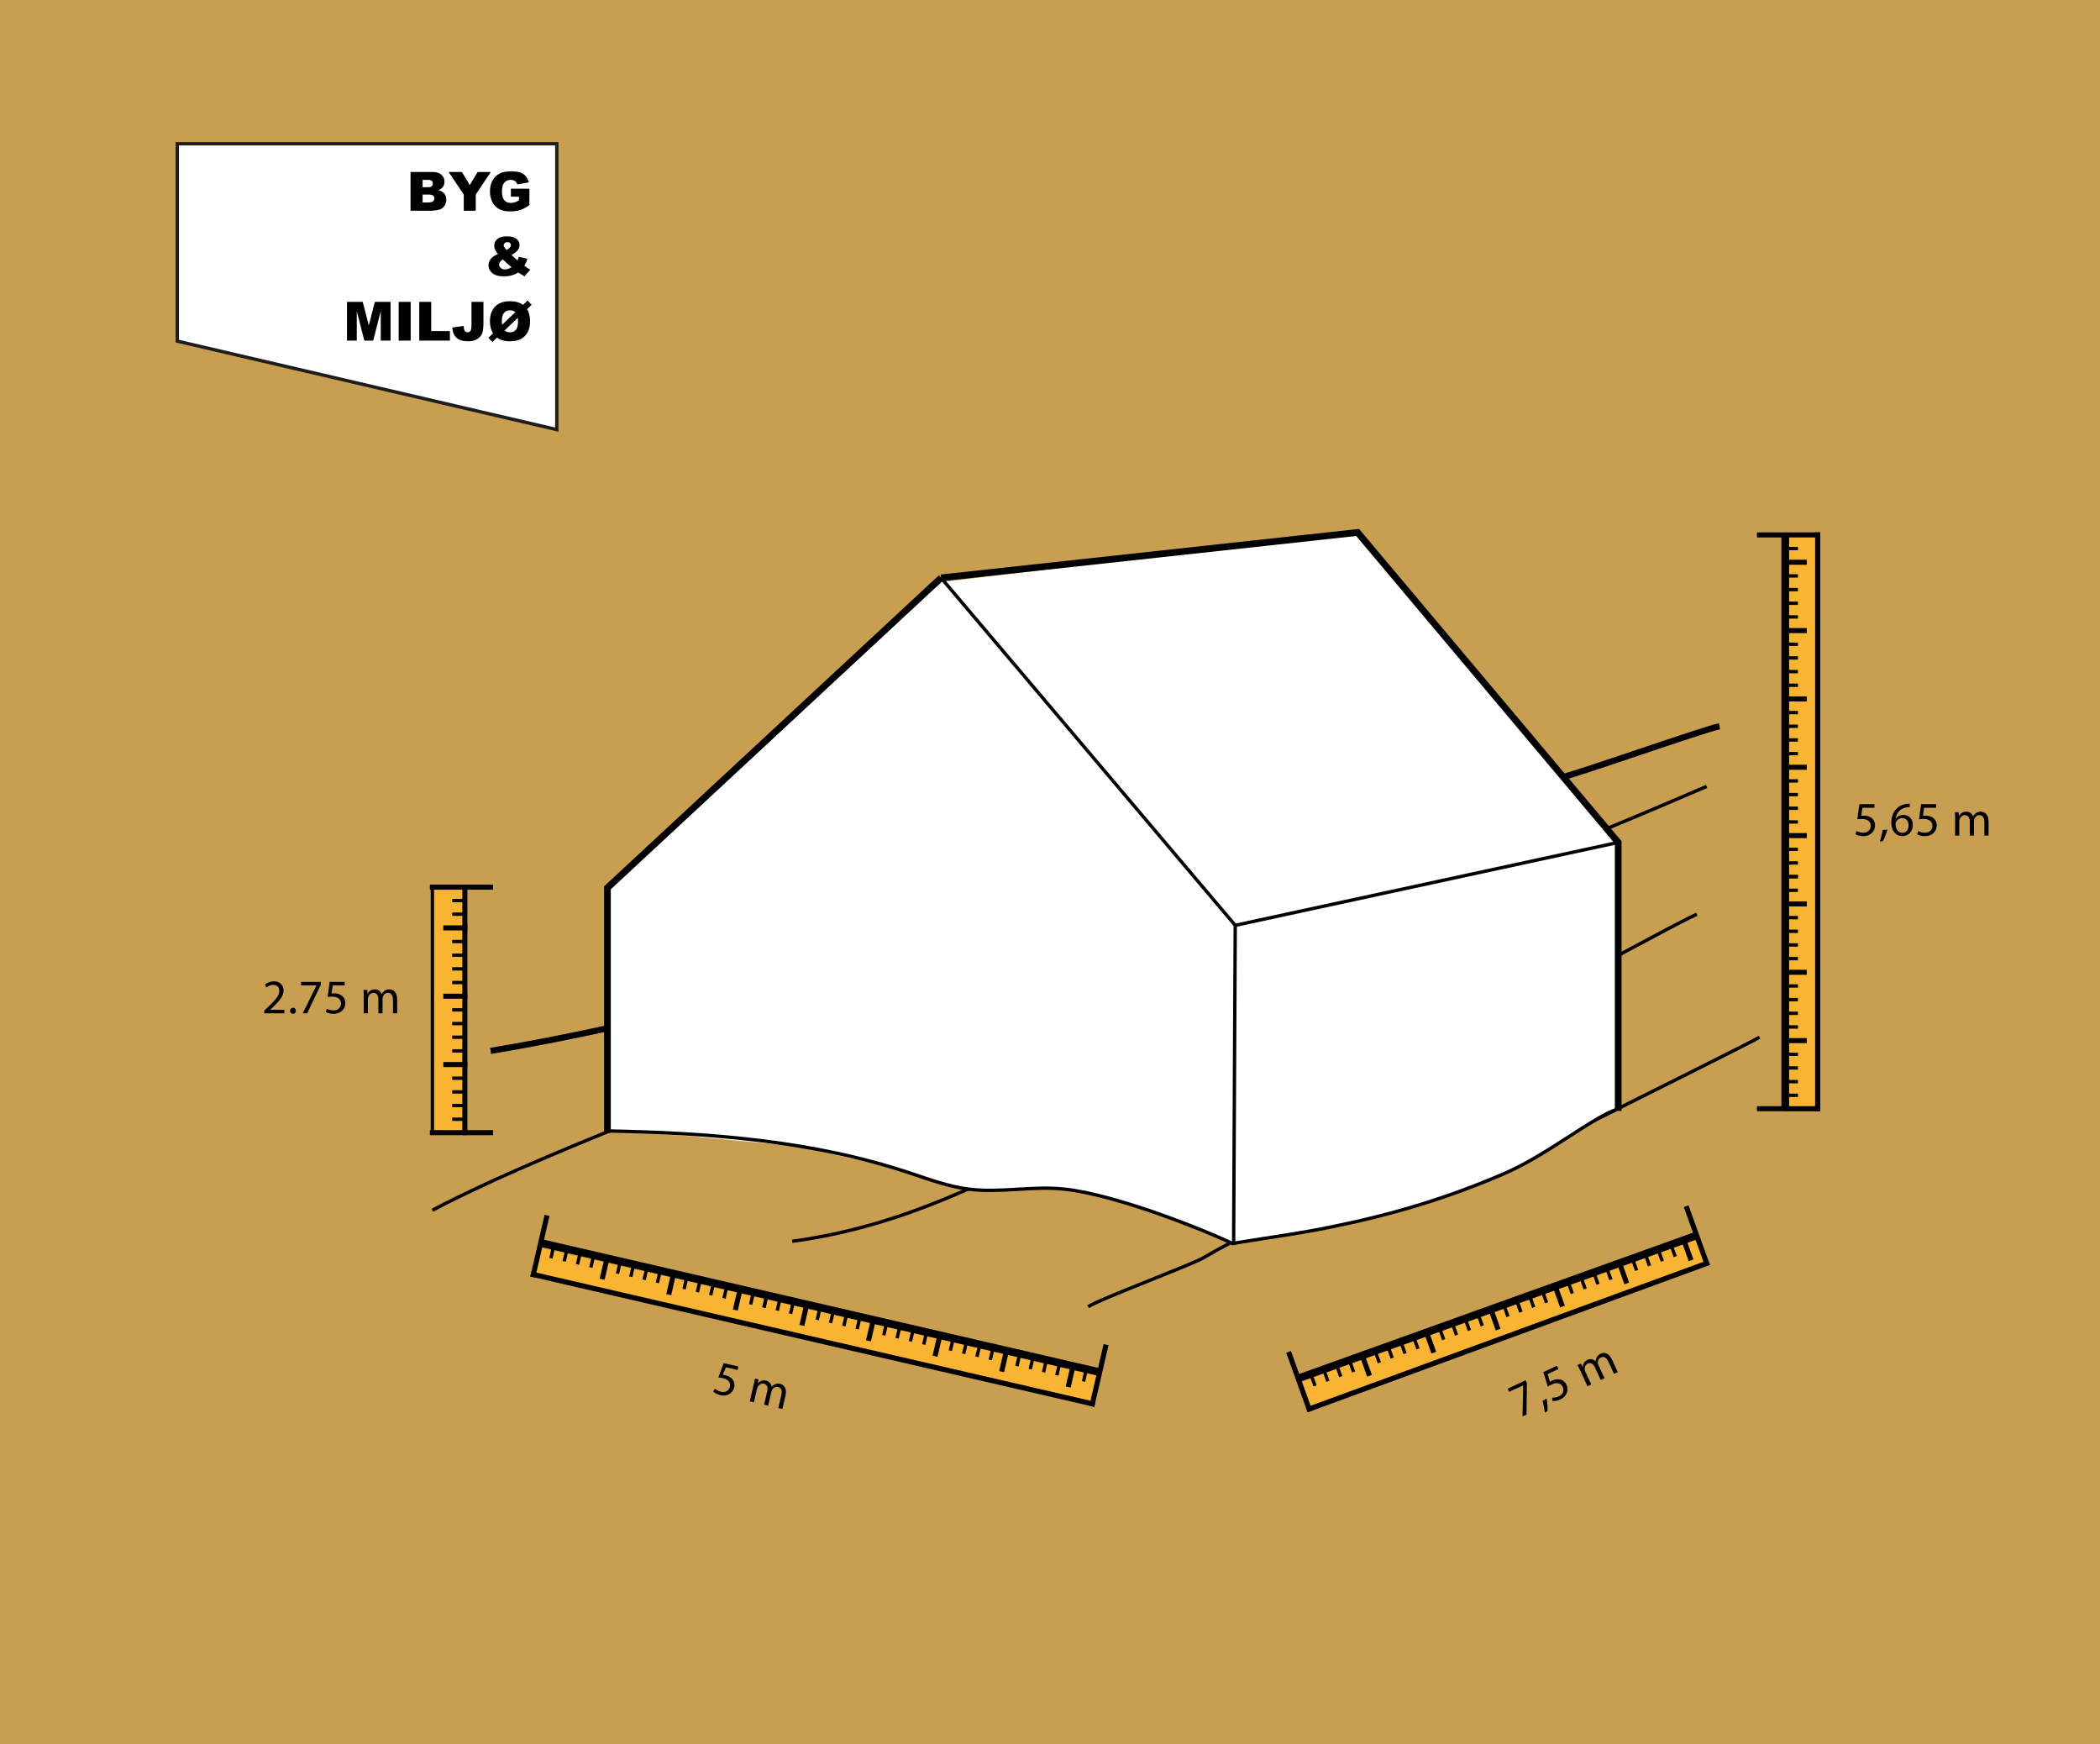 <svg xmlns="http://www.w3.org/2000/svg" viewBox="0 0 1024 850.39"><rect x="0" y="0" width="1024" height="850.39" fill="#808080" stroke="none"/><defs><style>      .cls-1, .cls-2, .cls-3, .cls-4, .cls-5, .cls-6, .cls-7, .cls-8, .cls-9 {        stroke-miterlimit: 10;      }      .cls-1, .cls-3, .cls-6, .cls-7 {        stroke-width: 1.64px;      }      .cls-1, .cls-10 {        fill: #fff;      }      .cls-1, .cls-7 {        stroke: #1d1d1b;      }      .cls-11, .cls-12, .cls-10, .cls-13 {        stroke-width: 0px;      }      .cls-2 {        stroke-width: 3.28px;      }      .cls-2, .cls-3, .cls-4, .cls-5, .cls-6, .cls-8, .cls-9 {        fill: none;        stroke: #000;      }      .cls-3, .cls-8, .cls-9 {        stroke-linecap: square;      }      .cls-12, .cls-13, .cls-7 {        fill: #f9b431;      }      .cls-4 {        stroke-width: 3.77px;      }      .cls-5 {        stroke-width: 3px;      }      .cls-13 {        opacity: .6;      }      .cls-8 {        stroke-width: 2.46px;      }      .cls-9 {        stroke-width: 2.51px;      }    </style></defs><g id="Baggrund"><rect class="cls-13" width="1024" height="850.39"></rect><rect class="cls-7" x="870.52" y="260.81" width="15.83" height="280.01"></rect><rect class="cls-12" x="210.85" y="432.41" width="15.82" height="119.84"></rect><polygon class="cls-12" points="263.99 608.59 260.68 622.93 532.6 684.68 537.19 670.9 263.99 608.59"></polygon><polygon class="cls-12" points="633.55 672.7 639.2 686.7 832.17 615.72 827.43 602.63 633.55 672.7"></polygon></g><g id="Koter"><path class="cls-6" d="M210.85,590.1c44.45-23.85,147.18-63.39,195.03-79.36,40.91-13.65,79.65-33.38,120.89-45.98,67.82-20.72,140.48-21.61,208.29-42.36,23.43-7.17,74.57-29.33,97.12-38.96"></path><path class="cls-6" d="M530.6,637.13c5.67-3.79,50.25-20.37,56.14-23.83,72.8-42.87,126.76-33.5,201.73-72.48,5.66-2.94,64.02-31.89,69.5-35.1"></path><path class="cls-6" d="M386.28,605.22c58.44-7.78,100.33-33.73,120.95-41.12,83.13-29.78,169.54-50.18,251.45-83.15,15.15-6.1,53.91-28.38,68.74-35.2"></path><path class="cls-5" d="M239.22,512.39c160.71-26.66,356.41-101.85,520.94-133,7.25-1.37,71.03-23.94,78.3-25.27"></path><polygon class="cls-10" points="458.89 283.84 296.2 433.72 296.63 551.13 336.86 554 387.64 558.79 426.92 567.42 466.81 579.57 484.4 580.83 510.27 578.91 530.6 580.83 542.64 584.73 562.6 590.1 584.89 600.17 600.94 606.27 619.75 603.32 649 598.27 680.65 591.38 709.89 581.65 733.56 572.17 749.83 563.71 766.49 553.26 775.48 547.2 784.17 541.66 789.07 541.66 788.9 411.12 661.91 259.61 458.89 283.84"></polygon><line class="cls-8" x1="210.85" y1="432.56" x2="239.22" y2="432.56"></line><line class="cls-8" x1="210.85" y1="552.25" x2="239.22" y2="552.25"></line><line class="cls-3" x1="226.67" y1="545.71" x2="221.31" y2="545.71"></line><line class="cls-3" x1="226.67" y1="539.04" x2="221.31" y2="539.04"></line><line class="cls-3" x1="226.67" y1="532.38" x2="221.31" y2="532.38"></line><line class="cls-3" x1="226.67" y1="525.71" x2="221.31" y2="525.71"></line><line class="cls-8" x1="226.67" y1="519.05" x2="217.4" y2="519.05"></line><line class="cls-3" x1="226.67" y1="512.39" x2="221.31" y2="512.39"></line><line class="cls-3" x1="226.67" y1="505.72" x2="221.31" y2="505.72"></line><line class="cls-3" x1="226.67" y1="499.06" x2="221.31" y2="499.06"></line><line class="cls-3" x1="226.67" y1="492.39" x2="221.31" y2="492.39"></line><line class="cls-8" x1="226.67" y1="485.73" x2="217.4" y2="485.73"></line><line class="cls-3" x1="226.67" y1="479.06" x2="221.31" y2="479.06"></line><line class="cls-3" x1="226.67" y1="472.4" x2="221.31" y2="472.4"></line><line class="cls-3" x1="226.67" y1="465.74" x2="221.31" y2="465.74"></line><line class="cls-3" x1="226.67" y1="459.07" x2="221.31" y2="459.07"></line><line class="cls-8" x1="226.67" y1="452.41" x2="217.4" y2="452.41"></line><line class="cls-3" x1="226.67" y1="445.74" x2="221.31" y2="445.74"></line><line class="cls-3" x1="226.67" y1="439.08" x2="221.31" y2="439.08"></line><line class="cls-3" x1="210.85" y1="432.56" x2="210.85" y2="552.25"></line></g><g id="Front"><polyline class="cls-6" points="458.89 281.75 602.32 451.17 601.54 607.11"></polyline><polyline class="cls-2" points="296.2 552.25 296.2 432.88 458.89 281.75"></polyline><polyline class="cls-2" points="789.07 541.66 789.07 410.74 662 259.61 458.89 281.75"></polyline><line class="cls-6" x1="602.32" y1="451.17" x2="789.07" y2="410.74"></line><path class="cls-6" d="M788.47,540.82c-12.43,4.32-33.92,22.29-54.91,31.35-27.73,11.97-54.05,19.86-83.65,25.9-17.34,3.54-26.47,4.55-48.97,8.19-10.42-5.02-55.97-23.95-82.81-26.56-15.05-1.47-30.3,1.97-45.32.15-9.98-1.21-19.52-4.72-29.06-7.9-47.35-15.82-98.23-19.64-148.14-20.54"></path><line class="cls-8" x1="226.67" y1="432.56" x2="226.67" y2="552.25"></line><line class="cls-4" x1="870.52" y1="260.81" x2="870.52" y2="540.58"></line><line class="cls-8" x1="886.34" y1="260.81" x2="857.97" y2="260.81"></line><line class="cls-8" x1="886.34" y1="540.58" x2="857.97" y2="540.58"></line><line class="cls-3" x1="870.52" y1="534.04" x2="875.88" y2="534.04"></line><line class="cls-3" x1="870.52" y1="527.38" x2="875.88" y2="527.38"></line><line class="cls-3" x1="870.52" y1="520.71" x2="875.88" y2="520.71"></line><line class="cls-3" x1="870.52" y1="514.05" x2="875.88" y2="514.05"></line><line class="cls-8" x1="870.52" y1="507.38" x2="879.79" y2="507.38"></line><line class="cls-3" x1="870.52" y1="500.72" x2="875.88" y2="500.72"></line><line class="cls-3" x1="870.52" y1="494.06" x2="875.88" y2="494.06"></line><line class="cls-3" x1="870.52" y1="487.39" x2="875.88" y2="487.39"></line><line class="cls-3" x1="870.52" y1="480.73" x2="875.88" y2="480.73"></line><line class="cls-8" x1="870.52" y1="474.06" x2="879.79" y2="474.06"></line><line class="cls-3" x1="870.52" y1="467.4" x2="875.88" y2="467.4"></line><line class="cls-3" x1="870.52" y1="460.73" x2="875.88" y2="460.73"></line><line class="cls-3" x1="870.52" y1="454.07" x2="875.88" y2="454.07"></line><line class="cls-3" x1="870.52" y1="447.41" x2="875.88" y2="447.41"></line><line class="cls-8" x1="870.52" y1="440.74" x2="879.79" y2="440.74"></line><line class="cls-3" x1="870.52" y1="434.08" x2="875.88" y2="434.08"></line><line class="cls-3" x1="870.52" y1="427.41" x2="875.88" y2="427.41"></line><line class="cls-3" x1="870.52" y1="427.41" x2="875.88" y2="427.41"></line><line class="cls-3" x1="870.52" y1="420.75" x2="875.88" y2="420.75"></line><line class="cls-3" x1="870.52" y1="414.09" x2="875.88" y2="414.09"></line><line class="cls-8" x1="870.52" y1="407.42" x2="879.79" y2="407.42"></line><line class="cls-3" x1="870.52" y1="400.76" x2="875.88" y2="400.76"></line><line class="cls-3" x1="870.52" y1="394.09" x2="875.88" y2="394.09"></line><line class="cls-3" x1="870.52" y1="387.43" x2="875.88" y2="387.43"></line><line class="cls-3" x1="870.52" y1="380.76" x2="875.88" y2="380.76"></line><line class="cls-8" x1="870.52" y1="374.1" x2="879.79" y2="374.1"></line><line class="cls-3" x1="870.52" y1="367.44" x2="875.88" y2="367.44"></line><line class="cls-3" x1="870.52" y1="360.77" x2="875.88" y2="360.77"></line><line class="cls-3" x1="870.52" y1="354.11" x2="875.88" y2="354.11"></line><line class="cls-3" x1="870.52" y1="347.44" x2="875.88" y2="347.44"></line><line class="cls-8" x1="870.52" y1="340.78" x2="879.79" y2="340.78"></line><line class="cls-3" x1="870.52" y1="334.11" x2="875.88" y2="334.11"></line><line class="cls-3" x1="870.52" y1="327.45" x2="875.88" y2="327.45"></line><line class="cls-3" x1="870.52" y1="320.79" x2="875.88" y2="320.79"></line><line class="cls-3" x1="870.52" y1="314.12" x2="875.88" y2="314.12"></line><line class="cls-8" x1="870.52" y1="307.46" x2="879.79" y2="307.46"></line><line class="cls-3" x1="870.52" y1="300.79" x2="875.88" y2="300.79"></line><line class="cls-3" x1="870.52" y1="294.13" x2="875.88" y2="294.13"></line><line class="cls-3" x1="870.52" y1="287.47" x2="875.88" y2="287.47"></line><line class="cls-3" x1="870.52" y1="280.8" x2="875.88" y2="280.8"></line><line class="cls-8" x1="870.52" y1="274.14" x2="879.79" y2="274.14"></line><line class="cls-3" x1="870.52" y1="267.47" x2="875.88" y2="267.47"></line><line class="cls-9" x1="886.34" y1="260.81" x2="886.34" y2="540.58"></line><line class="cls-4" x1="536.22" y1="669.05" x2="263.64" y2="606.02"></line><line class="cls-8" x1="532.66" y1="684.46" x2="539.05" y2="656.82"></line><line class="cls-8" x1="260.08" y1="621.43" x2="266.47" y2="593.79"></line><line class="cls-3" x1="270.02" y1="607.49" x2="268.81" y2="612.71"></line><line class="cls-3" x1="276.51" y1="608.99" x2="275.3" y2="614.21"></line><line class="cls-3" x1="283" y1="610.49" x2="281.79" y2="615.72"></line><line class="cls-3" x1="289.49" y1="612" x2="288.29" y2="617.22"></line><line class="cls-8" x1="295.99" y1="613.5" x2="293.9" y2="622.53"></line><line class="cls-3" x1="302.48" y1="615" x2="301.27" y2="620.22"></line><line class="cls-3" x1="308.97" y1="616.5" x2="307.77" y2="621.72"></line><line class="cls-3" x1="315.47" y1="618" x2="314.26" y2="623.22"></line><line class="cls-3" x1="321.96" y1="619.5" x2="320.75" y2="624.72"></line><line class="cls-8" x1="328.45" y1="621" x2="326.36" y2="630.04"></line><line class="cls-3" x1="334.94" y1="622.5" x2="333.74" y2="627.73"></line><line class="cls-3" x1="341.44" y1="624.01" x2="340.23" y2="629.23"></line><line class="cls-3" x1="347.93" y1="625.51" x2="346.72" y2="630.73"></line><line class="cls-3" x1="354.42" y1="627.01" x2="353.22" y2="632.23"></line><line class="cls-8" x1="360.92" y1="628.51" x2="358.83" y2="637.54"></line><line class="cls-3" x1="367.41" y1="630.01" x2="366.2" y2="635.23"></line><line class="cls-3" x1="373.9" y1="631.51" x2="372.69" y2="636.73"></line><line class="cls-3" x1="373.9" y1="631.51" x2="372.69" y2="636.73"></line><line class="cls-3" x1="380.39" y1="633.01" x2="379.19" y2="638.23"></line><line class="cls-3" x1="386.89" y1="634.52" x2="385.68" y2="639.74"></line><line class="cls-8" x1="393.38" y1="636.02" x2="391.29" y2="645.05"></line><line class="cls-3" x1="399.87" y1="637.52" x2="398.67" y2="642.74"></line><line class="cls-3" x1="406.37" y1="639.02" x2="405.16" y2="644.24"></line><line class="cls-3" x1="412.86" y1="640.52" x2="411.65" y2="645.74"></line><line class="cls-3" x1="419.35" y1="642.02" x2="418.15" y2="647.24"></line><line class="cls-8" x1="425.85" y1="643.52" x2="423.76" y2="652.56"></line><line class="cls-3" x1="432.34" y1="645.02" x2="431.13" y2="650.25"></line><line class="cls-3" x1="438.83" y1="646.53" x2="437.62" y2="651.75"></line><line class="cls-3" x1="445.32" y1="648.03" x2="444.12" y2="653.25"></line><line class="cls-3" x1="451.82" y1="649.53" x2="450.61" y2="654.75"></line><line class="cls-8" x1="458.31" y1="651.03" x2="456.22" y2="660.06"></line><line class="cls-3" x1="464.8" y1="652.53" x2="463.6" y2="657.75"></line><line class="cls-3" x1="471.3" y1="654.03" x2="470.09" y2="659.25"></line><line class="cls-3" x1="477.79" y1="655.53" x2="476.58" y2="660.75"></line><line class="cls-3" x1="484.28" y1="657.04" x2="483.07" y2="662.26"></line><line class="cls-8" x1="490.78" y1="658.54" x2="488.69" y2="667.57"></line><line class="cls-3" x1="497.27" y1="660.04" x2="496.06" y2="665.26"></line><line class="cls-3" x1="503.76" y1="661.54" x2="502.55" y2="666.76"></line><line class="cls-3" x1="510.25" y1="663.04" x2="509.05" y2="668.26"></line><line class="cls-3" x1="516.75" y1="664.54" x2="515.54" y2="669.76"></line><line class="cls-8" x1="523.24" y1="666.04" x2="521.15" y2="675.08"></line><line class="cls-3" x1="529.73" y1="667.54" x2="528.52" y2="672.77"></line><line class="cls-9" x1="532.66" y1="684.46" x2="260.08" y2="621.43"></line><line class="cls-4" x1="827.33" y1="602.36" x2="633" y2="672.11"></line><line class="cls-8" x1="832.22" y1="615.98" x2="822.63" y2="589.28"></line><line class="cls-8" x1="638.34" y1="687.01" x2="628.76" y2="660.31"></line><line class="cls-3" x1="639.16" y1="669.9" x2="640.97" y2="674.95"></line><line class="cls-3" x1="645.43" y1="667.65" x2="647.24" y2="672.7"></line><line class="cls-3" x1="651.7" y1="665.4" x2="653.51" y2="670.45"></line><line class="cls-3" x1="657.97" y1="663.15" x2="659.78" y2="668.19"></line><line class="cls-8" x1="664.25" y1="660.9" x2="667.38" y2="669.63"></line><line class="cls-3" x1="670.52" y1="658.65" x2="672.33" y2="663.69"></line><line class="cls-3" x1="676.79" y1="656.4" x2="678.6" y2="661.44"></line><line class="cls-3" x1="683.06" y1="654.14" x2="684.87" y2="659.19"></line><line class="cls-3" x1="689.34" y1="651.89" x2="691.15" y2="656.94"></line><line class="cls-8" x1="695.61" y1="649.64" x2="698.74" y2="658.37"></line><line class="cls-3" x1="701.88" y1="647.39" x2="703.69" y2="652.43"></line><line class="cls-3" x1="708.15" y1="645.14" x2="709.96" y2="650.18"></line><line class="cls-3" x1="714.43" y1="642.89" x2="716.24" y2="647.93"></line><line class="cls-3" x1="720.7" y1="640.64" x2="722.51" y2="645.68"></line><line class="cls-8" x1="726.97" y1="638.38" x2="730.1" y2="647.11"></line><line class="cls-3" x1="733.24" y1="636.13" x2="735.05" y2="641.18"></line><line class="cls-3" x1="739.52" y1="633.88" x2="741.33" y2="638.92"></line><line class="cls-3" x1="739.52" y1="633.88" x2="741.33" y2="638.92"></line><line class="cls-3" x1="745.79" y1="631.63" x2="747.6" y2="636.67"></line><line class="cls-3" x1="752.06" y1="629.38" x2="753.87" y2="634.42"></line><line class="cls-8" x1="758.33" y1="627.13" x2="761.47" y2="635.85"></line><line class="cls-3" x1="764.6" y1="624.88" x2="766.41" y2="629.92"></line><line class="cls-3" x1="770.88" y1="622.62" x2="772.69" y2="627.67"></line><line class="cls-3" x1="777.15" y1="620.37" x2="778.96" y2="625.42"></line><line class="cls-3" x1="783.42" y1="618.12" x2="785.23" y2="623.16"></line><line class="cls-8" x1="789.69" y1="615.87" x2="792.83" y2="624.6"></line><line class="cls-3" x1="795.97" y1="613.62" x2="797.78" y2="618.66"></line><line class="cls-3" x1="802.24" y1="611.37" x2="804.05" y2="616.41"></line><line class="cls-3" x1="808.51" y1="609.11" x2="810.32" y2="614.16"></line><line class="cls-3" x1="814.78" y1="606.86" x2="816.59" y2="611.91"></line><line class="cls-8" x1="821.06" y1="604.61" x2="824.19" y2="613.34"></line><line class="cls-9" x1="832.22" y1="615.98" x2="638.35" y2="687.01"></line><polygon class="cls-1" points="86.44 70.1 86.44 166.32 271.51 209.46 271.51 70.1 86.44 70.1"></polygon><g><path class="cls-11" d="M200.18,83.87h10.92c1.82,0,3.22.45,4.19,1.35.97.9,1.46,2.02,1.46,3.35,0,1.12-.35,2.07-1.04,2.87-.46.53-1.14.95-2.04,1.26,1.36.33,2.35.89,3,1.68.64.79.96,1.79.96,3,0,.98-.23,1.86-.68,2.64-.46.78-1.08,1.4-1.87,1.86-.49.28-1.23.49-2.21.62-1.31.17-2.19.26-2.62.26h-10.07v-18.89ZM206.07,91.28h2.54c.91,0,1.54-.16,1.9-.47s.53-.77.53-1.36c0-.55-.18-.98-.53-1.29s-.98-.46-1.86-.46h-2.58v3.58ZM206.07,98.7h2.98c1,0,1.71-.18,2.12-.54s.62-.83.62-1.44c0-.56-.2-1.01-.61-1.35-.41-.34-1.12-.51-2.15-.51h-2.96v3.83Z"></path><path class="cls-11" d="M218.79,83.87h6.48l3.8,6.37,3.81-6.37h6.45l-7.34,10.98v7.91h-5.85v-7.91l-7.36-10.98Z"></path><path class="cls-11" d="M249.12,95.92v-3.93h9.02v8.05c-1.73,1.18-3.25,1.98-4.58,2.4-1.33.42-2.9.64-4.72.64-2.24,0-4.07-.38-5.48-1.15-1.41-.76-2.51-1.9-3.29-3.41s-1.17-3.25-1.17-5.2c0-2.06.42-3.85,1.28-5.38s2.1-2.68,3.74-3.47c1.28-.61,3-.91,5.17-.91s3.65.19,4.68.57c1.04.38,1.89.96,2.58,1.76.68.79,1.2,1.8,1.54,3.02l-5.63,1c-.23-.71-.62-1.26-1.18-1.64-.55-.38-1.26-.57-2.12-.57-1.28,0-2.3.44-3.06,1.33-.76.89-1.14,2.3-1.14,4.22,0,2.04.38,3.5,1.15,4.38.77.88,1.84,1.31,3.21,1.31.65,0,1.28-.09,1.87-.28.59-.19,1.27-.51,2.04-.97v-1.78h-3.9Z"></path><path class="cls-11" d="M253.05,125.23l4.1.92c-.21.76-.42,1.36-.62,1.82s-.48.99-.84,1.61l1.97,1.35c.24.15.55.34.93.55l-2.82,3.25c-.52-.28-1.05-.59-1.6-.95-.55-.36-1.05-.67-1.49-.93-.91.6-1.82,1.04-2.73,1.31-1.26.38-2.7.57-4.3.57-2.52,0-4.39-.52-5.62-1.57-1.23-1.05-1.84-2.32-1.84-3.81,0-1.07.36-2.09,1.08-3.05.72-.96,1.9-1.77,3.54-2.43-.69-.83-1.16-1.56-1.42-2.17-.26-.61-.39-1.24-.39-1.87,0-1.34.51-2.44,1.53-3.31,1.02-.87,2.57-1.3,4.65-1.3s3.68.41,4.68,1.24c1,.82,1.49,1.81,1.49,2.96,0,.64-.15,1.26-.46,1.86-.31.59-.67,1.07-1.1,1.44-.43.37-1.2.92-2.31,1.65.92.92,1.88,1.77,2.87,2.56.27-.53.49-1.1.68-1.69ZM245.16,126.51c-.72.51-1.2.94-1.44,1.3-.24.36-.35.74-.35,1.15,0,.63.27,1.18.81,1.67.54.49,1.25.73,2.11.73.94,0,1.99-.37,3.16-1.1-1.12-.86-2.55-2.11-4.29-3.76ZM247.02,121.92c.68-.37,1.2-.77,1.57-1.2s.55-.84.55-1.23-.15-.75-.46-1.02c-.31-.28-.73-.42-1.28-.42s-.97.15-1.3.46c-.33.31-.5.67-.5,1.09,0,.53.47,1.31,1.42,2.32Z"></path><path class="cls-11" d="M169.2,147.19h7.67l2.96,11.49,2.94-11.49h7.67v18.89h-4.78v-14.4l-3.68,14.4h-4.33l-3.68-14.4v14.4h-4.78v-18.89Z"></path><path class="cls-11" d="M194.4,147.19h5.85v18.89h-5.85v-18.89Z"></path><path class="cls-11" d="M204.44,147.19h5.83v14.24h9.11v4.65h-14.94v-18.89Z"></path><path class="cls-11" d="M229.89,147.19h5.85v10.26c0,2.15-.19,3.79-.57,4.92-.38,1.12-1.15,2.08-2.31,2.86s-2.63,1.17-4.44,1.17c-1.91,0-3.38-.26-4.43-.77-1.05-.51-1.86-1.27-2.43-2.26s-.91-2.22-1.01-3.68l5.58-.76c0,.83.08,1.45.22,1.85.14.4.37.73.7.98.22.16.54.24.95.24.65,0,1.13-.24,1.44-.73.3-.49.46-1.3.46-2.45v-11.64Z"></path><path class="cls-11" d="M255.05,148.67l2.23-2.12,1.95,2.07-2.23,2.11c.46.69.81,1.55,1.07,2.6s.39,2.14.39,3.28c0,2.21-.4,4.02-1.19,5.44-.79,1.42-1.89,2.5-3.28,3.24-1.4.74-3.15,1.11-5.27,1.11-1.51,0-2.86-.19-4.06-.58-.77-.25-1.54-.65-2.29-1.22l-2.26,2.14-1.95-2.05,2.27-2.16c-1.03-1.59-1.54-3.54-1.54-5.85,0-3.1.86-5.51,2.57-7.24,1.71-1.72,4.1-2.58,7.15-2.58,2.71,0,4.85.6,6.44,1.8ZM251.28,152.24c-.64-.63-1.53-.95-2.66-.95s-2.12.42-2.84,1.25c-.71.83-1.07,2.18-1.07,4.04,0,.58.04,1.17.13,1.77l6.44-6.11ZM252.51,154.98l-6.45,6.11c.63.63,1.5.94,2.61.94,1.25,0,2.21-.4,2.9-1.21.69-.81,1.04-2.21,1.04-4.2,0-.55-.04-1.1-.1-1.64Z"></path></g><g><path class="cls-11" d="M128.85,494.06v-1.27l1.63-1.58c3.92-3.73,5.68-5.71,5.71-8.02,0-1.56-.75-3-3.04-3-1.39,0-2.55.71-3.25,1.3l-.66-1.46c1.06-.9,2.57-1.56,4.34-1.56,3.3,0,4.69,2.26,4.69,4.46,0,2.83-2.05,5.12-5.28,8.23l-1.23,1.13v.05h6.89v1.72h-9.79Z"></path><path class="cls-11" d="M141.45,492.83c0-.87.59-1.49,1.42-1.49s1.39.61,1.39,1.49-.54,1.49-1.42,1.49c-.83,0-1.39-.64-1.39-1.49Z"></path><path class="cls-11" d="M156.46,478.72v1.37l-6.68,13.97h-2.15l6.65-13.56v-.05h-7.5v-1.72h9.67Z"></path><path class="cls-11" d="M168.09,480.47h-5.85l-.59,3.94c.35-.05.68-.09,1.25-.09,1.18,0,2.36.26,3.3.83,1.2.68,2.19,2,2.19,3.94,0,3-2.38,5.24-5.71,5.24-1.67,0-3.09-.47-3.82-.94l.52-1.58c.64.38,1.89.85,3.28.85,1.96,0,3.63-1.27,3.63-3.33-.02-1.98-1.34-3.4-4.41-3.4-.87,0-1.56.09-2.12.17l.99-7.36h7.34v1.75Z"></path><path class="cls-11" d="M177.36,485.73c0-1.18-.02-2.15-.09-3.09h1.82l.09,1.84h.07c.64-1.09,1.7-2.1,3.59-2.1,1.56,0,2.74.94,3.23,2.29h.05c.35-.64.8-1.13,1.27-1.49.68-.52,1.44-.8,2.52-.8,1.51,0,3.75.99,3.75,4.95v6.72h-2.03v-6.46c0-2.19-.8-3.51-2.48-3.51-1.18,0-2.1.87-2.45,1.89-.09.28-.17.66-.17,1.04v7.05h-2.03v-6.84c0-1.82-.8-3.14-2.38-3.14-1.3,0-2.24,1.04-2.57,2.08-.12.31-.17.66-.17,1.01v6.89h-2.03v-8.33Z"></path></g><g><path class="cls-11" d="M359.65,667.97l-5.7-1.32-1.46,3.71c.36.03.69.06,1.24.19,1.15.27,2.24.78,3.03,1.55,1.02.94,1.69,2.45,1.25,4.33-.68,2.92-3.5,4.57-6.74,3.82-1.63-.38-2.91-1.16-3.51-1.78l.86-1.42c.54.51,1.65,1.25,3,1.57,1.91.44,3.83-.42,4.29-2.42.42-1.94-.54-3.61-3.53-4.3-.85-.2-1.54-.26-2.11-.32l2.62-6.95,7.15,1.65-.39,1.7Z"></path><path class="cls-11" d="M367.5,675.19c.27-1.15.46-2.1.6-3.03l1.77.41-.32,1.81.07.02c.86-.91,2.13-1.66,3.97-1.24,1.52.35,2.45,1.54,2.63,2.96h.04c.49-.53,1.04-.91,1.58-1.15.78-.35,1.58-.46,2.64-.21,1.47.34,3.43,1.81,2.54,5.67l-1.51,6.55-1.98-.46,1.46-6.3c.49-2.14.01-3.6-1.62-3.98-1.15-.27-2.24.38-2.82,1.28-.16.26-.31.61-.39.97l-1.59,6.87-1.98-.46,1.54-6.67c.41-1.77-.08-3.24-1.62-3.59-1.26-.29-2.42.51-2.97,1.44-.18.27-.31.61-.39.95l-1.55,6.71-1.98-.46,1.88-8.11Z"></path></g><g><path class="cls-11" d="M743.95,672.99l.58,1.24-.17,15.48-1.95.9.32-15.1-.02-.04-6.8,3.16-.73-1.56,8.77-4.08Z"></path><path class="cls-11" d="M753.26,688.77c-.12-1.48-.6-4.04-1.09-5.71l2-1.19c.35,2.05.52,4.86.38,6.14l-1.29.75Z"></path><path class="cls-11" d="M759.96,667.48l-5.31,2.47,1.12,3.82c.3-.19.58-.38,1.09-.61,1.07-.5,2.25-.76,3.34-.64,1.38.11,2.83.89,3.65,2.65,1.26,2.72.05,5.75-2.97,7.16-1.52.71-3,.88-3.86.75l-.2-1.65c.74.07,2.07-.03,3.33-.61,1.78-.83,2.76-2.69,1.89-4.55-.86-1.79-2.65-2.51-5.43-1.22-.79.37-1.37.74-1.86,1.04l-2.2-7.09,6.65-3.09.74,1.58Z"></path><path class="cls-11" d="M770.59,668.34c-.5-1.07-.93-1.94-1.39-2.76l1.65-.77.86,1.63.06-.03c.12-1.25.65-2.62,2.37-3.42,1.41-.66,2.88-.3,3.89.71l.04-.02c.05-.73.25-1.37.53-1.89.4-.76.97-1.33,1.95-1.79,1.37-.64,3.82-.68,5.49,2.91l2.83,6.1-1.84.85-2.72-5.86c-.92-1.99-2.21-2.85-3.73-2.14-1.07.5-1.54,1.68-1.43,2.75.04.3.13.67.29,1.01l2.97,6.4-1.84.85-2.88-6.2c-.77-1.65-2.05-2.51-3.48-1.84-1.18.55-1.59,1.89-1.46,2.97.02.33.13.67.28.99l2.9,6.25-1.84.85-3.51-7.55Z"></path></g><g><path class="cls-11" d="M914.01,393.83h-5.85l-.59,3.94c.35-.05.68-.09,1.25-.09,1.18,0,2.36.26,3.3.83,1.2.68,2.19,2,2.19,3.94,0,3-2.38,5.24-5.71,5.24-1.67,0-3.09-.47-3.82-.94l.52-1.58c.64.38,1.89.85,3.28.85,1.96,0,3.63-1.27,3.63-3.33-.02-1.98-1.34-3.4-4.41-3.4-.87,0-1.56.09-2.12.17l.99-7.36h7.34v1.75Z"></path><path class="cls-11" d="M916.6,410.32c.52-1.39,1.16-3.92,1.42-5.64l2.31-.24c-.54,2.01-1.58,4.62-2.24,5.73l-1.49.14Z"></path><path class="cls-11" d="M931.25,393.55c-.42-.02-.97,0-1.56.09-3.26.54-4.98,2.92-5.33,5.45h.07c.73-.97,2-1.77,3.7-1.77,2.71,0,4.62,1.96,4.62,4.95,0,2.81-1.91,5.4-5.1,5.4s-5.43-2.55-5.43-6.54c0-3.02,1.08-5.4,2.59-6.91,1.27-1.25,2.97-2.03,4.91-2.26.61-.09,1.13-.12,1.51-.12v1.7ZM930.66,402.4c0-2.19-1.25-3.52-3.16-3.52-1.25,0-2.41.78-2.97,1.89-.14.24-.24.54-.24.92.05,2.52,1.2,4.39,3.37,4.39,1.79,0,3-1.49,3-3.68Z"></path><path class="cls-11" d="M944.09,393.83h-5.85l-.59,3.94c.35-.05.68-.09,1.25-.09,1.18,0,2.36.26,3.3.83,1.2.68,2.19,2,2.19,3.94,0,3-2.38,5.24-5.71,5.24-1.67,0-3.09-.47-3.82-.94l.52-1.58c.64.38,1.89.85,3.28.85,1.96,0,3.63-1.27,3.63-3.33-.02-1.98-1.34-3.4-4.41-3.4-.87,0-1.56.09-2.12.17l.99-7.36h7.34v1.75Z"></path><path class="cls-11" d="M953.36,399.09c0-1.18-.02-2.15-.09-3.09h1.82l.09,1.84h.07c.64-1.09,1.7-2.1,3.59-2.1,1.56,0,2.74.94,3.23,2.29h.05c.35-.64.8-1.13,1.27-1.49.68-.52,1.44-.8,2.52-.8,1.51,0,3.75.99,3.75,4.95v6.72h-2.03v-6.46c0-2.19-.8-3.51-2.48-3.51-1.18,0-2.1.87-2.45,1.89-.09.28-.17.66-.17,1.04v7.05h-2.03v-6.84c0-1.82-.8-3.14-2.38-3.14-1.3,0-2.24,1.04-2.57,2.08-.12.31-.17.66-.17,1.01v6.89h-2.03v-8.33Z"></path></g></g></svg>
